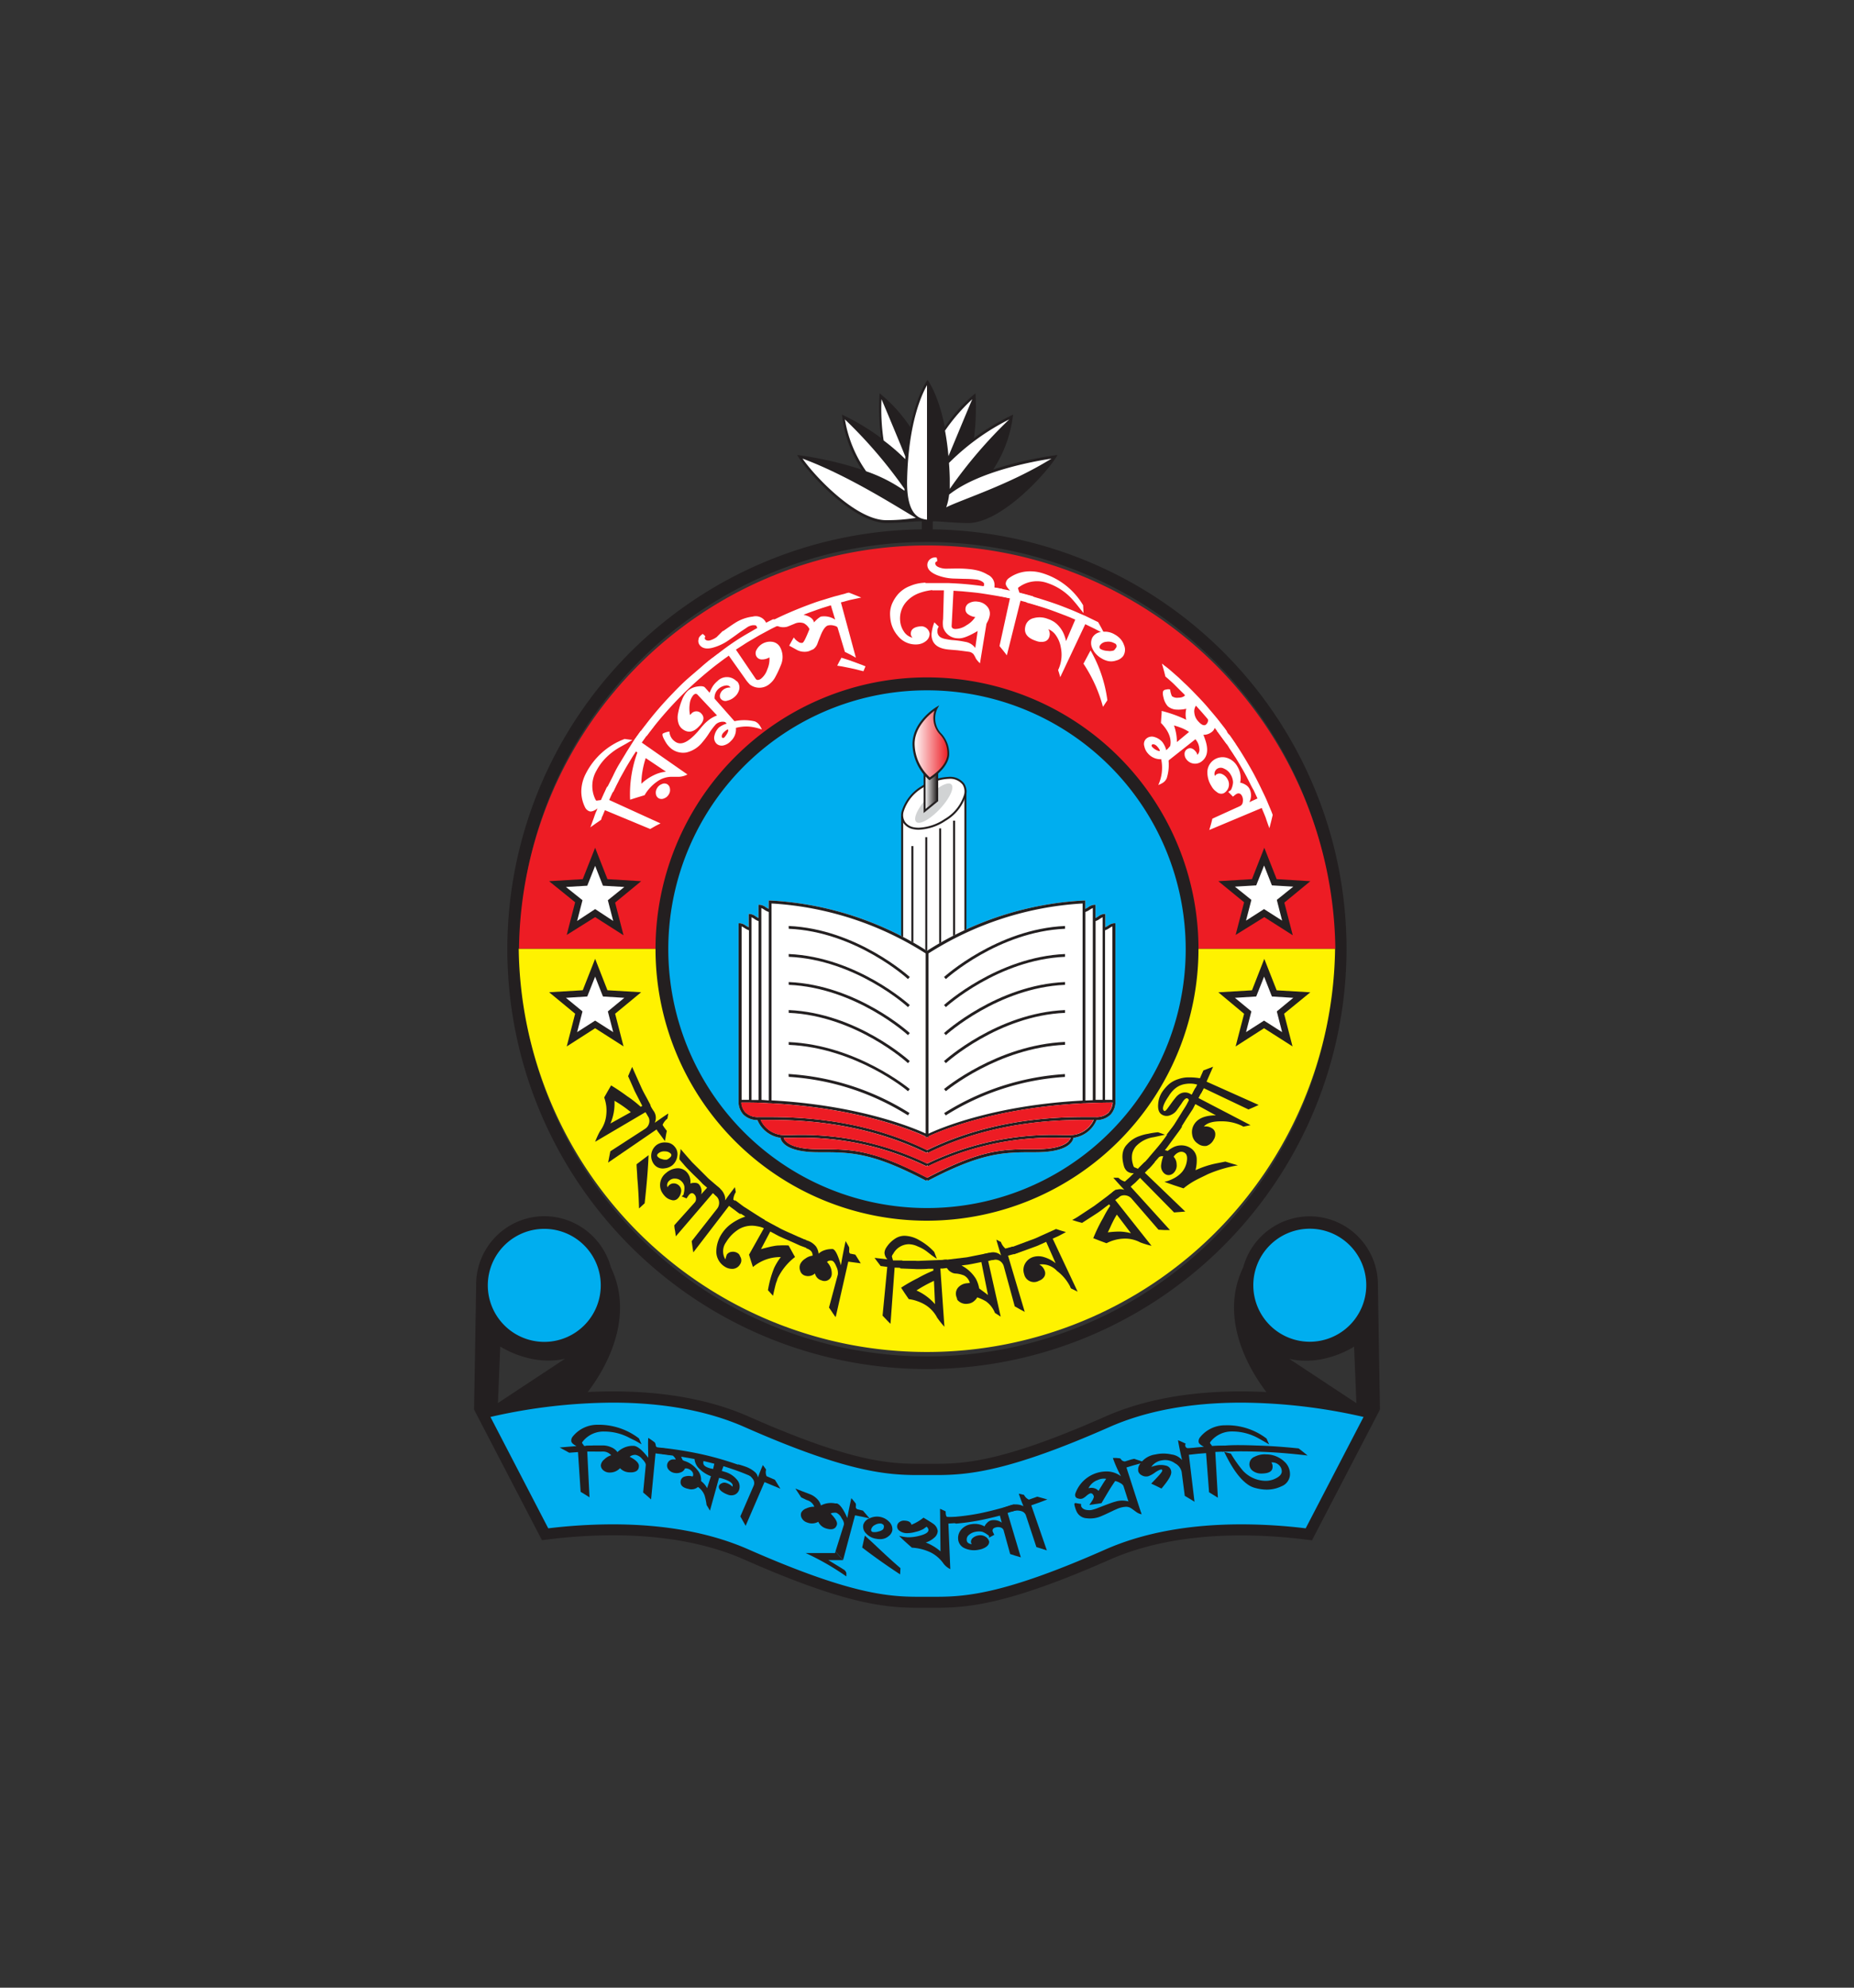 <svg id="Layer_1" data-name="Layer 1" xmlns="http://www.w3.org/2000/svg" xmlns:xlink="http://www.w3.org/1999/xlink" viewBox="0 0 280 300"><rect x="0" y="0" width="280" height="300" fill="#333333" stroke="none"/><defs><style>.cls-1{fill:#231f20;}.cls-2{fill:#fff200;}.cls-3{fill:#ed1c24;}.cls-4{fill:#00aeef;}.cls-5{fill:#fff;}.cls-6{fill:#d1d3d4;}.cls-7{fill:url(#linear-gradient);}.cls-8{fill:url(#linear-gradient-2);}</style><linearGradient id="linear-gradient" x1="139.63" y1="119.33" x2="141.55" y2="119.33" gradientUnits="userSpaceOnUse"><stop offset="0" stop-color="#fff"/><stop offset="1" stop-color="#231f20"/></linearGradient><linearGradient id="linear-gradient-2" x1="137.95" y1="112.22" x2="143.22" y2="112.22" gradientUnits="userSpaceOnUse"><stop offset="0" stop-color="#fff"/><stop offset="1" stop-color="#ed1c24"/></linearGradient></defs><title>Recruitment Training School Logo</title><path class="cls-1" d="M140,206.63a63.37,63.37,0,1,1,63.36-63.44A63.47,63.47,0,0,1,140,206.63ZM140,81.8a61.46,61.46,0,1,0,61.46,61.39A61.49,61.49,0,0,0,140,81.8Z"/><path class="cls-2" d="M180,143.19a40,40,0,1,1-80,0H78.34a61.65,61.65,0,0,0,123.29,0Z"/><path class="cls-3" d="M100,143.19a40,40,0,0,1,80.05,0h21.62a61.65,61.65,0,0,0-123.29,0Z"/><path class="cls-4" d="M180,143.19a40,40,0,1,1-40-39.95A40.08,40.08,0,0,1,180,143.19Z"/><path class="cls-1" d="M140,184.24a41,41,0,1,1,41-41.05A41.06,41.06,0,0,1,140,184.24Zm0-80.05a39.07,39.07,0,1,0,39.07,39A39.08,39.08,0,0,0,140,104.19Z"/><polygon class="cls-5" points="190.91 154.62 187.4 156.86 188.44 152.83 185.23 150.19 189.38 149.94 190.91 146.06 192.43 149.94 196.59 150.19 193.38 152.83 194.42 156.86 190.91 154.62"/><path class="cls-1" d="M186.61,157.94l1.28-4.93L184,149.77l5.08-.3,1.86-4.75,1.87,4.75,5.08.3L193.93,153l1.27,4.93-4.3-2.74Zm4.29-3.9,2.73,1.74-.8-3.13,2.49-2.05-3.23-.2-1.18-3-1.19,3-3.22.2,2.49,2.05-.81,3.13Z"/><polygon class="cls-5" points="190.91 137.79 187.4 140.03 188.44 136 185.23 133.36 189.38 133.11 190.91 129.23 192.43 133.11 196.59 133.36 193.38 136 194.42 140.03 190.91 137.79"/><path class="cls-1" d="M186.61,141.11l1.28-4.93L184,133l5.08-.31,1.86-4.74,1.87,4.74,5.08.31-3.92,3.23,1.27,4.93-4.3-2.74Zm4.29-3.9,2.73,1.74-.8-3.13,2.49-2-3.23-.19-1.18-3-1.19,3-3.22.19,2.49,2-.81,3.13Z"/><polygon class="cls-5" points="89.88 154.62 86.37 156.86 87.41 152.83 84.2 150.19 88.35 149.94 89.88 146.06 91.4 149.94 95.56 150.19 92.35 152.83 93.39 156.86 89.88 154.62"/><path class="cls-1" d="M85.59,157.94,86.86,153l-3.93-3.24,5.08-.3,1.87-4.75,1.86,4.75,5.09.3L92.9,153l1.27,4.93-4.29-2.74Zm4.29-3.9,2.73,1.74-.81-3.13,2.49-2.05-3.23-.2-1.18-3-1.19,3-3.22.2,2.5,2.05-.81,3.13Z"/><polygon class="cls-5" points="89.88 137.79 86.37 140.03 87.41 136 84.2 133.36 88.35 133.11 89.88 129.23 91.4 133.11 95.56 133.36 92.35 136 93.39 140.03 89.88 137.79"/><path class="cls-1" d="M85.59,141.11l1.27-4.93L82.93,133l5.08-.31,1.87-4.74,1.86,4.74,5.09.31-3.93,3.23,1.27,4.93-4.29-2.74Zm4.29-3.9L92.61,139l-.81-3.13,2.49-2-3.23-.19-1.18-3-1.19,3-3.22.19,2.5,2L87.16,139Z"/><path class="cls-1" d="M150,70.86a19,19,0,0,0,3-8.28,34.74,34.74,0,0,0-5.9,3.53,36.61,36.61,0,0,0,.22-6.75,22.68,22.68,0,0,0-4.63,5.1c-1-5.06-2.61-7.12-2.61-7.12s-1.59,2.06-2.61,7.12a22.68,22.68,0,0,0-4.63-5.1,36.61,36.61,0,0,0,.22,6.75,34.74,34.74,0,0,0-5.9-3.53,18.39,18.39,0,0,0,3,8.31,53.4,53.4,0,0,0-9.76-2.22c1.09,2.12,8.28,10.27,13.47,10.27,2.16,0,5-.34,5.35-.24v1.39h1.65V78.7c.34-.1,3.2.24,5.36.24,5.19,0,12.38-8.15,13.47-10.27A54.36,54.36,0,0,0,150,70.86Z"/><path class="cls-5" d="M136.72,69.3l0-.41c-.8-2-2.89-7-3.59-8.64a31.67,31.67,0,0,0,.32,6.23A31.53,31.53,0,0,1,136.72,69.3Z"/><path class="cls-5" d="M133.82,78.51a27,27,0,0,0,4.5-.35c-2.11-1.18-10-6.33-17.12-8.94C123.13,72,129.34,78.51,133.82,78.51Z"/><path class="cls-5" d="M136.6,74.07c0-.09,0-.19,0-.28a70.15,70.15,0,0,0-9-10.49,19,19,0,0,0,3.21,7.83A23,23,0,0,1,136.6,74.07Z"/><path class="cls-5" d="M152.42,63.3a35.1,35.1,0,0,0-9.1,6.57c.06.76.1,1.55.12,2.38,0,.53,0,1,0,1.54A69.54,69.54,0,0,1,152.42,63.3Z"/><path class="cls-5" d="M146.84,60.25A28,28,0,0,0,142.72,65c.21,1.14.4,2.42.52,3.85C144.05,66.94,146.14,61.86,146.84,60.25Z"/><path class="cls-5" d="M143.34,74.65a8.2,8.2,0,0,1-.44,1.92c2.45-1.22,9.59-3.43,15.9-7.35C156.07,69.63,147.8,71.13,143.34,74.65Z"/><path class="cls-5" d="M139.29,78.29a3.33,3.33,0,0,0,.71.14V58.14c-.81,1.42-2.79,5.71-3,14.12C136.9,75.78,137.67,77.81,139.29,78.29Z"/><path class="cls-5" d="M95.51,111.69l-1.17-.16a10.79,10.79,0,0,0-5.88,5.26,6,6,0,0,0-.67,2.62,5.42,5.42,0,0,0,.6,2.5,1.15,1.15,0,0,0,.61.53c.26.1.68,0,1.24-.43l-.18.44c-.12.25-.25.61-.38,1l-.52,1.42.81-.58.81-.56.08-.23c0-.14.13-.31.2-.5l.3-.72,6.83,2.84.78-.44c.39-.21.79-.4.79-.4L92,120.74s.33-.74.68-1.47l.73-1.44-.86.47-.88.48s-.07.12-.15.3-.19.43-.31.67c-.22.49-.45,1-.45,1l-.68.09c-.06,0-.16-.17-.27-.43a4.6,4.6,0,0,1,.25-4.06,8.31,8.31,0,0,1,1.39-1.92,9.82,9.82,0,0,1,2-1.56l.33-.19.72-.4Z"/><path class="cls-5" d="M98.69,109.7l-1,.31c-.48.15-.95.33-.95.33l-1.07,1.5-1,1.58c-.35.59-.74,1.22-1.12,1.85s-.72,1.29-1,1.9l-.86,1.69-.78,1.67.86-.52.86-.51.48-1c.15-.29.33-.62.51-1l.62-1.11c.41-.76.88-1.49,1.21-2.05.17-.28.32-.5.43-.66l.16-.25.22.14a18.3,18.3,0,0,0-1.1,7.13l.34-.11.76-.24,1.09-.33a6,6,0,0,1,.81-1.11,6.14,6.14,0,0,1,1-.89,3.81,3.81,0,0,1,2.21-.78c.41,0,.82,0,1.22,0a3,3,0,0,0,1.23-.35l-6.9-4.81.88-1.23c.22-.31.46-.6.63-.83Zm2.48,9.29a.86.86,0,0,0-.42-.64.88.88,0,0,0-.81,0,1.38,1.38,0,0,0-.72.63,1.26,1.26,0,0,0-.16.88.86.86,0,0,0,.43.63.93.93,0,0,0,.83,0,1.32,1.32,0,0,0,.7-.62A1.19,1.19,0,0,0,101.17,119Zm-.59-2.52a5.25,5.25,0,0,0-1.86.54,7.38,7.38,0,0,0-1.86,1.28,11.41,11.41,0,0,1,.19-2,12.79,12.79,0,0,1,.47-1.87Z"/><path class="cls-5" d="M110.33,98.75l-1,0c-.49,0-1,0-1,0l-.62.47c-.4.29-1,.74-1.61,1.28s-1.4,1.2-2.2,1.9-1.6,1.51-2.39,2.34a52.29,52.29,0,0,0-4.07,4.73c-.53.66-.93,1.25-1.23,1.65s-.45.64-.45.64l1-.36.93-.34.12-.16.34-.45c.3-.38.71-.93,1.24-1.57a57.45,57.45,0,0,1,4.12-4.48,58.49,58.49,0,0,1,4.6-4c.66-.49,1.21-.92,1.61-1.19Zm-6.16,7.47a2.36,2.36,0,0,1,.56-1.32c.24-.23.46-.24.66,0l2.9,3.08a5.12,5.12,0,0,0-1,.51,6.52,6.52,0,0,0-.91.77c-.12.13-.31.33-.54.61s-.41.5-.53.63c-1.43,1.58-2.52,2.09-3.42,1.38a1.92,1.92,0,0,1-.79-1.47,3.07,3.07,0,0,0-1,.31c-.13.16,0,.55.35,1.14a3.71,3.71,0,0,0,.86,1.08,2.9,2.9,0,0,0,2.36.63A4.37,4.37,0,0,0,106.1,112a11.91,11.91,0,0,0,1-1.35,10.14,10.14,0,0,1,1-1.32,1.55,1.55,0,0,1,1.94-.11l.6,0,.61,0-3.33-3.77a1.78,1.78,0,0,1,.65-1.53,2,2,0,0,1,1-.45.72.72,0,0,1,.72.23l0,.07a1.56,1.56,0,0,0-1.11.37,1.29,1.29,0,0,0-.43.68.72.72,0,0,0,.12.67.89.89,0,0,0,1,.25,2.32,2.32,0,0,0,1-.5,2.14,2.14,0,0,0,.76-1.14,1.37,1.37,0,0,0-.23-1.17l-.11-.12-.06,0a2,2,0,0,0-2.89,0,3.52,3.52,0,0,0-.68.75,5.57,5.57,0,0,0-.49,1l-.7-.79q-.26-.3-1.17-.15a2.84,2.84,0,0,0-1.44.65,3.82,3.82,0,0,0-.85,1.34,10.77,10.77,0,0,0-.64,2.25,2.86,2.86,0,0,0,.06,1.16,1.75,1.75,0,0,0,.51.91c.88.76,1.77.65,2.66-.33.73-.75.83-1.38.31-1.91a1,1,0,0,0-1.54.07l-.16.15A4.87,4.87,0,0,1,104.17,106.22Z"/><path class="cls-5" d="M108.6,109.78a2.46,2.46,0,0,0-.7,1.25,1.24,1.24,0,0,0,.33,1.23,1.16,1.16,0,0,0,1.13.22,2.11,2.11,0,0,0,1-.62,2.39,2.39,0,0,0,.78-2,6.19,6.19,0,0,1,1.92-.2,7.67,7.67,0,0,1,2,.44,3.4,3.4,0,0,0-.33-.61,1.57,1.57,0,0,0-.73-.61,7,7,0,0,0-3.21,0,4.22,4.22,0,0,1-.3-.3,1.53,1.53,0,0,0-1.61-.4l.28.5a3.86,3.86,0,0,1,.5.43l.09.1A3.77,3.77,0,0,0,108.6,109.78Zm1.34.33q.12.14-.09.54a3.47,3.47,0,0,1-.4.59c-.15.16-.28.19-.38.09s-.12-.44.2-.76S109.88,110.05,109.94,110.11Z"/><path class="cls-5" d="M108.23,96.16a3.39,3.39,0,0,1-1,.49c-.34.09-.59,0-.72-.14s-.06-.24,0-.47a1.35,1.35,0,0,0-.39-.36c-.41.29-.61.55-.61.77a1,1,0,0,0,.16.91c.41.52,1.09.64,2,.39a7.64,7.64,0,0,0,2.36-1.11c.32-.22.79-.54,1.41-1s1.12-.75,1.46-1a2.11,2.11,0,0,1,.82-.28c.28,0,.46,0,.53.15l.12.27-.34.19-.89.52c-.75.42-1.7,1-2.66,1.66S108.63,98.5,108,99c-.34.26-.63.47-.82.63l-.31.24s.44,0,.87,0l.88,0,.68-.52c.34-.26.69-.5.69-.5l2.51,3.54a5.54,5.54,0,0,0,.77.94,2.37,2.37,0,0,0,2.83,0,3.44,3.44,0,0,0,.91-1,15.69,15.69,0,0,0,.92-1.94,3.09,3.09,0,0,0-.11-2.7,1.6,1.6,0,0,0-1.07-.8,2.32,2.32,0,0,0-2.5,1.2,1,1,0,0,0,0,1,.94.94,0,0,0,.84.44,2.17,2.17,0,0,0,1.11-.31l0,0a3.73,3.73,0,0,1-.31,1.79,3,3,0,0,1-1,1.46q-.51.31-.75,0l-3-4.42,1.14-.73c.34-.23.75-.48,1.19-.73s.9-.54,1.38-.8l1.41-.76c.45-.24.89-.44,1.25-.62.73-.37,1.23-.58,1.23-.58l-.3-.07-.68-.13-1-.17-.53.26-.53.27a1.73,1.73,0,0,0-2-.93,6.37,6.37,0,0,0-2.75,1c-.49.31-1,.68-1.61,1.1l-.12.08-.06,0-.06.05Z"/><path class="cls-5" d="M130.07,90.19l-.91-.37-.93-.37s-.21,0-.58.14l-1.51.4c-.63.17-1.34.41-2.12.64s-1.58.54-2.39.84c-1.61.62-3.19,1.3-4.35,1.87l-1.41.69-.52.28a20.17,20.17,0,0,0,2.11.19,2.17,2.17,0,0,0,1.23.13c.17,0,.59-.2,1.27-.47a1.84,1.84,0,0,1,1.44-.09,2,2,0,0,1,.85.88c-.26.65-.47,1.13-.64,1.48s-.31.55-.41.59a.76.76,0,0,1-.64-.16,2.09,2.09,0,0,1-.67-.65s-.19.3-.36.62l-.34.62,1.09.6a2.33,2.33,0,0,0,1.26.32,1.84,1.84,0,0,0,.92-.22l.39-.17a1.91,1.91,0,0,0,.63-.9s.14-.41.39-1c.37-1,.77-1.54,1.14-1.67a1.78,1.78,0,0,1,.88,0c.37.08.57.19.61.33l1.1,3.65.84.42.82.46L127,90.92l.48-.12c.28-.08.66-.19,1-.27Zm-8.72,2.6.64-.25c.38-.15.9-.32,1.41-.51l.76-.26.67-.21.65-.2.65,2.16a3,3,0,0,0-2.19-.45,4.15,4.15,0,0,0-1,.87C122.81,93.37,122.29,93,121.35,92.79Z"/><path class="cls-5" d="M130.71,100.57l-.55-.22-1.23-.46c-.46-.18-.91-.32-1.26-.43l-.59-.19s-.17.29-.33.59l-.31.61.63.1,1.37.27c.5.1,1,.22,1.35.32l.61.15Z"/><path class="cls-5" d="M136.5,95.3a3.28,3.28,0,0,1-.55-1.55,3.79,3.79,0,0,1,1-3,4.84,4.84,0,0,1,1.76-1.19,8.08,8.08,0,0,1,2.33-.52l-.65-.55-.67-.54a6.11,6.11,0,0,0-2.22.47,4.68,4.68,0,0,0-1.88,1.27,5.69,5.69,0,0,0-.9,1.44,4,4,0,0,0-.3,1.44,6.78,6.78,0,0,0,.05.84A4.71,4.71,0,0,0,135.62,96a3.41,3.41,0,0,0,2.89,1.26,2.32,2.32,0,0,0,1.34-.51,1.42,1.42,0,0,0,.55-1.12,1.31,1.31,0,0,0-1.22-1.11c-1.14.06-1.68.48-1.62,1.22a.76.76,0,0,0,.27.51A2.11,2.11,0,0,1,136.5,95.3Z"/><path class="cls-5" d="M142.88,85.83a3,3,0,0,1-1.13-.23c-.33-.14-.5-.33-.5-.56s.1-.22.3-.35a1.69,1.69,0,0,0-.09-.53,1.19,1.19,0,0,0-1,.25,1.1,1.1,0,0,0-.41.84c0,.66.49,1.14,1.4,1.53a7.64,7.64,0,0,0,2.54.54l1.72.05c.77,0,1.35.06,1.75.1a2,2,0,0,1,.82.28c.25.14.36.29.34.44s0,.14-.07.29c0,0-2.26-.34-4.54-.44L143.2,88l-.82,0-1.46,0-1.42,0,.68.55.66.55h.27l.59,0h.85l-.12,4.34a4.6,4.6,0,0,0,0,1.21,2.34,2.34,0,0,0,2.25,1.69c.75.08,1.8-.4,3.26-1.27a3.14,3.14,0,0,0,1.54-2.23,1.62,1.62,0,0,0-.37-1.28,2.15,2.15,0,0,0-1.44-.75,2,2,0,0,0-1.29.21,1,1,0,0,0-.57.85.9.9,0,0,0,.41.85,2.24,2.24,0,0,0,1.07.41h0a3.75,3.75,0,0,1-1.33,1.24,3,3,0,0,1-1.66.56c-.4,0-.59-.17-.58-.46l.28-5.31,1.36.09c.81.09,1.9.16,3,.33s2.15.34,2.95.49c.4.06.73.15,1,.2l.37.08-.66-.75-.47-.5-.22-.23-1.16-.21a1.73,1.73,0,0,0-1-1.92,5.67,5.67,0,0,0-1.24-.56,8.61,8.61,0,0,0-1.57-.29,16.65,16.65,0,0,0-1.95-.08h-.29Z"/><path class="cls-5" d="M148,100.11l1.25-7.62-.68.43-.66.45-.62,4.43v0a2.29,2.29,0,0,0-1.54-.93,13.65,13.65,0,0,0-1.88-.26,9,9,0,0,1-1-.15,2.51,2.51,0,0,1-.66-.19,1,1,0,0,1-.63-1,1,1,0,0,1,.2-.69l-.67-.65a6.2,6.2,0,0,0-.43,1.8c0,1.45.94,2.19,2.74,2.32l1.19.1.88.11.82.11a1.14,1.14,0,0,1,.72.38,4.3,4.3,0,0,1,.37.68A4.56,4.56,0,0,0,148,100.11Z"/><path class="cls-5" d="M163.64,92.54l-.06-1.19a10.82,10.82,0,0,0-6.22-4.86,6.13,6.13,0,0,0-2.7-.19,5.39,5.39,0,0,0-2.35,1,1.11,1.11,0,0,0-.41.7c-.06.28.17.65.64,1.14,0,0-.74-.17-1.48-.29l-1-.19-.47-.08.23.21.48.49.7.69.77.15.76.17-1.58,7.22.56.69c.28.35.55.71.55.71l2.06-8.25,1.57.41,1.55.47-.61-.78C156.3,90.4,156,90,156,90l-1-.28-.71-.19-.33-.08c-.11-.33-.19-.55-.21-.65s.14-.19.38-.35a4.61,4.61,0,0,1,4-.47,8.82,8.82,0,0,1,4,2.69s.39.44.76.92Z"/><path class="cls-5" d="M160.21,97.72a5.4,5.4,0,0,1-.29,3.15l-.12.26s.09.27.17.53.15.55.15.55l3.78-8,1.48.72,1.45.77s-.25-.45-.48-.9l-.5-.9L164,93l-1.88-.82c-.7-.28-1.44-.58-2.19-.86-1.51-.55-3-1-4.2-1.36l-1.41-.37-.53-.13.21.23.45.52.64.75.32.08.85.25c.69.21,1.62.49,2.53.82s1.81.68,2.49.94c.34.13.61.26.81.34l.3.13L161,96.76a5.93,5.93,0,0,0-.39-1.19,4.27,4.27,0,0,0-.59-.94,3.9,3.9,0,0,0-.78-.74,4.18,4.18,0,0,0-1-.48,3.34,3.34,0,0,0-2.15-.11,1.62,1.62,0,0,0-1.21,1.14c-.31,1.1.23,1.85,1.62,2.3a2.08,2.08,0,0,0,1.19.1,1,1,0,0,0,.75-.64,1.33,1.33,0,0,0-.12-1.24,2.55,2.55,0,0,1,1.19,1A4.34,4.34,0,0,1,160.21,97.72Z"/><path class="cls-5" d="M168.57,99.69a1.87,1.87,0,0,0,1.07-.69,1.77,1.77,0,0,0,.11-1.65,2.74,2.74,0,0,0-.51-.89,3.4,3.4,0,0,0-.87-.69,2.89,2.89,0,0,0-2-.39,1.73,1.73,0,0,0-1.39.84,1.84,1.84,0,0,0,0,1.66,2.73,2.73,0,0,0,.55.83,3.45,3.45,0,0,0,.83.66,3.05,3.05,0,0,0,.75.34A2.27,2.27,0,0,0,168.57,99.69Zm-2,7,.67-1a20.39,20.39,0,0,0-2.54-7.52l-1.07,2A22,22,0,0,1,166.58,106.7Zm1.95-8.9a1.23,1.23,0,0,1-.31.38,1.91,1.91,0,0,1-.92.07,2.38,2.38,0,0,1-1-.24.38.38,0,0,1-.16-.59,1.21,1.21,0,0,1,.93-.54,1.85,1.85,0,0,1,1.25.22A.44.44,0,0,1,168.53,97.8Z"/><path class="cls-5" d="M183.45,109.86c.25.33.6.76,1,1.33l.42.59c.11.15.21.3.3.41l.12.18v-.32c0-.18,0-.44,0-.69l0-1-.36-.5-1-1.27c-.41-.53-.92-1.11-1.46-1.75s-1.14-1.28-1.76-1.92-1.23-1.28-1.85-1.84l-.87-.83-.81-.71c-.5-.44-.92-.8-1.22-1l-.48-.39.28,1c.13.47.24.95.24.95l.48.41c.28.26.67.58,1,.93l1,1,.33.32.12.13s0,.07,0,.12a1.49,1.49,0,0,1-.94.29,1.3,1.3,0,0,1-1-.23,3.14,3.14,0,0,1-.27-1,.92.92,0,0,0-.56,0,.71.71,0,0,0-.42.15c-.18.2-.15.57,0,1.16a2.85,2.85,0,0,0,.63,1.22,2.14,2.14,0,0,0,1.33.5,5.19,5.19,0,0,0,1.46-.13,3.54,3.54,0,0,0,0,1.7A4,4,0,0,0,180,110a2.91,2.91,0,0,0,.75.64,1.92,1.92,0,0,0,.83.26,2,2,0,0,0,1.42-.42,1.23,1.23,0,0,0,.47-.68Zm-1.06-.86a.93.93,0,0,1-.26.36q-.45.36-1.26-.6a2.12,2.12,0,0,1-.49-1.16,1.48,1.48,0,0,1,.24-1.09l.9,1,.86,1C182.47,108.64,182.47,108.79,182.39,109Z"/><path class="cls-5" d="M180.66,113.53c-.47-.65-1-.77-1.47-.39a.82.82,0,0,0-.29.65,1.27,1.27,0,0,0,.25.78,1.63,1.63,0,0,0,2.22.43c1-.67,1.21-1.84.59-3.51a4.25,4.25,0,0,0-.46-1s-.22-.27-.61-.66-.59-.6-.61-.61a19.58,19.58,0,0,0-4.84-1.92s0,.45-.05.91l-.06.9c1.38,1.4,1.76,2.8,1.23,4l-.36.81s0,.25,0,.51V115l4.34-3.43.09.12a2.31,2.31,0,0,1,.49,1.24,1.12,1.12,0,0,1-.28,1A1.4,1.4,0,0,0,180.66,113.53ZM177.74,112a7.28,7.28,0,0,0-.1-1.2,7.93,7.93,0,0,0-.34-1.31,11.23,11.23,0,0,1,1.28.44,6.56,6.56,0,0,1,1,.54Zm8.82,2.31s0-.5.05-1l0-1-.43-.63c-.26-.38-.62-.88-1-1.37s-.74-1-1-1.35l-.47-.6s0,.5.05,1,.05,1,.05,1,.19.23.45.6l1,1.34.92,1.37.29.46Z"/><path class="cls-5" d="M175.55,112a2.51,2.51,0,0,0-1.22-.77,1.27,1.27,0,0,0-1.25.29,1.08,1.08,0,0,0-.26,1.1,2.25,2.25,0,0,0,.55,1.1,2.5,2.5,0,0,0,2,.87,6.26,6.26,0,0,1-.44,3.89,3.77,3.77,0,0,0,.63-.3,1.55,1.55,0,0,0,.64-.71,6.72,6.72,0,0,0,.21-3.2c.12-.12.23-.21.32-.29a1.51,1.51,0,0,0,.47-1.58c-.27.14-.44.22-.52.25a5.1,5.1,0,0,1-.45.49l-.1.08A3.52,3.52,0,0,0,175.55,112Zm-.39,1.32c-.1.08-.27,0-.53-.12a2.17,2.17,0,0,1-.58-.42c-.15-.16-.17-.29-.07-.39s.44-.09.75.24S175.22,113.28,175.16,113.34Z"/><path class="cls-5" d="M191.71,125l.26-1,.24-1s-.07-.21-.21-.56l-.61-1.45c-.25-.61-.59-1.29-.93-2s-.75-1.51-1.16-2.28c-.84-1.52-1.73-3-2.46-4.1s-1.23-1.79-1.23-1.79,0,.51,0,1l0,1,.77,1.15c.42.71,1,1.64,1.54,2.61s1,2,1.41,2.68l.58,1.25-1.23.56a2.21,2.21,0,0,0,0-2.06,1.58,1.58,0,0,0-.58-.57,2.23,2.23,0,0,0-.8-.31,3.41,3.41,0,0,0-.42-2.44,2.73,2.73,0,0,0-1.78-1.36,2.3,2.3,0,0,0-2.75,2,3.85,3.85,0,0,0,.61,2.32,2.48,2.48,0,0,0,.81.89,1,1,0,0,0,1.05.18,1.57,1.57,0,0,0,.69-.8,1.51,1.51,0,0,0-.12-1.31,1.69,1.69,0,0,0-.77-.75.89.89,0,0,0-.87,0,.75.75,0,0,0-.27.26.91.91,0,0,1,.38-1.11,1,1,0,0,1,1,0,2.05,2.05,0,0,1,1,.9,2.41,2.41,0,0,1,.36,1.15,2.88,2.88,0,0,1-.27,1.07c-.07.18-.46.38-.46.38l.72.73a5.1,5.1,0,0,1,.53-.41c.36-.18.65-.07.85.34a1.46,1.46,0,0,1,.1.88.76.76,0,0,1-.39.6l-4.2,1.91s-.1.43-.22.86-.25.85-.25.85l7.92-3.32s.07.18.19.46.27.64.41,1C191.43,124.28,191.71,125,191.71,125Z"/><path class="cls-1" d="M98.63,169.66s-.11-.71-.23-1.41c-.06-.36-.12-.7-.15-1s0-.45,0-.45l-.47-.89c-.28-.53-.69-1.22-1-1.95-.66-1.46-1.31-2.93-1.31-2.93s-.15.35-.31.69l-.3.71s.51,1.13,1,2.26L97,166.91l-.24.14a16.7,16.7,0,0,0-2.07-1.62c-.73-.54-1.52-1.08-2.4-1.61l-.52.9-.52.92a6.14,6.14,0,0,1,.31,1.3,5.88,5.88,0,0,1,0,1.33,4.86,4.86,0,0,1-.94,2.45,12.22,12.22,0,0,0-.74,1.61l7.6-4.47Zm-6.44-.09a7.65,7.65,0,0,0,.61-3.43,17.25,17.25,0,0,1,2.47,1.72Z"/><path class="cls-1" d="M98.67,167.62a7.69,7.69,0,0,1-.46-.78l-.25.73-.2.72a1.42,1.42,0,0,1-.38,2.11l-5.2,3.36s-.09.43-.17.85-.17.86-.17.86l7.31-5,.18.28.45.6.64.87s.08-.39.14-.77.15-.76.15-.76l-.33-.44a3.74,3.74,0,0,1-.22-.32l-.09-.15a2.3,2.3,0,0,1,.73-.95l.13-.77c-.78.5-1.46,1-2.05,1.4A1.77,1.77,0,0,0,98.67,167.62Z"/><path class="cls-1" d="M100.42,176.33a2.21,2.21,0,0,0,1.13-.46,2.24,2.24,0,0,0,.74-1.37,1.68,1.68,0,0,0-.38-1.41,1.7,1.7,0,0,0-1.27-.65,2.1,2.1,0,0,0-1.46.36,2.08,2.08,0,0,0-.42,2.91,1.76,1.76,0,0,0,.48.43A1.72,1.72,0,0,0,100.42,176.33Zm-3.91,6.06.85-.78c.34-3.08.52-5.39.59-7.26l-1.81,1.37c0,.55.07,1.12.09,1.68s.09,1.09.12,1.65C96.43,180.15,96.48,181.26,96.51,182.39Zm4.63-7.65a1.6,1.6,0,0,1-.41.28,1.47,1.47,0,0,1-.76-.08,1.24,1.24,0,0,1-.66-.38c-.13-.17-.07-.34.16-.52a1.4,1.4,0,0,1,1-.26,1.17,1.17,0,0,1,.86.37C101.45,174.33,101.4,174.53,101.14,174.74Z"/><path class="cls-1" d="M109.28,181.34l-.1-.3c-.06-.18-.14-.42-.2-.67l-.26-1-1-.87-.48-.41a5.94,5.94,0,0,1-.52-.49l-1.1-1.1-1.1-1.09-.88-1-.86-1s0,.4-.09.79-.07.8-.07.8.24.29.61.71a9.52,9.52,0,0,0,.64.71l.77.78c.53.52,1.06,1,1.45,1.45.2.19.39.34.51.44l.19.17-.9,1a1.62,1.62,0,0,0-.36-1.54.85.85,0,0,0-.55-.19,2.06,2.06,0,0,0-.72.09,2.12,2.12,0,0,0-.57-1.74,1.83,1.83,0,0,0-1.57-.54,2.82,2.82,0,0,0-1.53.7,2.29,2.29,0,0,0-.73,2.69,2.94,2.94,0,0,0,.63.88,1.88,1.88,0,0,0,.88.49.92.92,0,0,0,1-.22,1.79,1.79,0,0,0,.48-.91,1.06,1.06,0,0,0-.27-1,1.14,1.14,0,0,0-.76-.36,1,1,0,0,0-.78.29,1,1,0,0,0-.23.3.88.88,0,0,1,.27-1,1.16,1.16,0,0,1,.92-.31,1.35,1.35,0,0,1,.93.41,1.4,1.4,0,0,1,.43.78,3,3,0,0,1-.09,1,.74.74,0,0,1-.09.3l-.24.18.74.32c.23-.34.36-.52.39-.55.27-.3.53-.32.76-.09a.86.86,0,0,1,.28.62.82.82,0,0,1-.19.63l-3.08,3.43s0,.42.11.83l.12.85,5.59-6.52.82.7a6.94,6.94,0,0,0,.57.48Z"/><path class="cls-1" d="M108.72,179.38a8.93,8.93,0,0,0-.77-.61s0,.39,0,.78,0,.78,0,.78l.16.13a1.44,1.44,0,0,1,.17,2l-3.82,4.87.12.84c.06.43.13.85.13.85L110.1,182l.88.65.59.45.29.18s-.08-.37-.12-.77l-.1-.79-.89-.66a2.42,2.42,0,0,1,.37-1.13l-.13-.75c-.57.73-1.07,1.39-1.48,2a1.64,1.64,0,0,0-.14-.91A2.36,2.36,0,0,0,108.72,179.38Z"/><path class="cls-1" d="M109.66,187.48a5.84,5.84,0,0,1,2-2,3.89,3.89,0,0,1,2.64-.41,5.09,5.09,0,0,1,1.54.49s-.09-.37-.19-.74-.19-.73-.19-.73-.29-.15-.71-.42l-1.56-1-.83-.53c-.26-.18-.49-.36-.69-.51l-.67-.5.1.78.1.79.2.15a5.33,5.33,0,0,0,.47.33c.35.21.69.44.69.44a8,8,0,0,0-2,1,5.56,5.56,0,0,0-1.44,1.42,5,5,0,0,0-.93,2.6,2.69,2.69,0,0,0,1.29,2.55,2,2,0,0,0,1.29.31,1.37,1.37,0,0,0,1-.68,1.05,1.05,0,0,0,0-1.2.82.82,0,0,0-.39-.5,1.3,1.3,0,0,0-.88-.18,1,1,0,0,0-.74.43,6.2,6.2,0,0,0-.21.71A2.33,2.33,0,0,1,109.66,187.48Z"/><path class="cls-1" d="M122.37,188.57l-.32-.71-.31-.71-.34-.12-.85-.37c-.7-.33-1.65-.72-2.57-1.17l-2.49-1.34a8.6,8.6,0,0,1-.8-.47l-.3-.19s.09.39.17.77c0,.2.09.39.12.54l.07.24.62.33-2.25,4s.15.47.29.93l.3.93a6.64,6.64,0,0,1,2-1.14,6.49,6.49,0,0,1,2.21-.36,9.39,9.39,0,0,0-1,1.63,15.55,15.55,0,0,0-.94,3.37l.76.84c.26-1.18.43-1.84.49-2a2.69,2.69,0,0,0,.13-.36,2.24,2.24,0,0,1,.13-.36,8.9,8.9,0,0,1,2.58-3.13s-.25-.43-.49-.87l-.48-.87a11.21,11.21,0,0,0-1.44,0c-.45,0-.85.1-1.2.16q-1,.24-1.53.39l1.4-2.66.91.49.44.23.5.23,1.1.48,1.1.49.51.23.47.17Z"/><path class="cls-1" d="M130,190.67l-.42-.66c-.2-.33-.41-.65-.41-.65l-.7-.14c-.15,0-.23-.17-.23-.41a2.23,2.23,0,0,0,0-.56c-.08-.15-.26-.47-.53-.93-.25,1.13-.49,2.35-.71,3.65-.45-1.53-.83-2.34-1.23-2.45a.66.66,0,0,0-.21,0,3.35,3.35,0,0,0-1.08.19,2.25,2.25,0,0,0-.85.51,2.32,2.32,0,0,0-.41-1.11,2.81,2.81,0,0,0-1.5-.93l-.19-.06a3.6,3.6,0,0,1-.39-.16l-.57-.24.43.53.3.35.15.15c.53.19.34.65.27.63.79.28,1,.62,1,1.14a2.21,2.21,0,0,0-1.09.44,2,2,0,0,0-.78.84,1.39,1.39,0,0,0,0,1,1.08,1.08,0,0,0,.69.72,1.55,1.55,0,0,0,1.54-.32,1.37,1.37,0,0,0,1,1.05,1.09,1.09,0,0,0,1.53-.87,2.41,2.41,0,0,0-.71-1.9.58.58,0,0,1,.33-.2.92.92,0,0,1,.43,0c.23.07.44.36.65.89a2.11,2.11,0,0,1,.23,1.18l-1.34,5,.5.73c.12.19.25.37.34.5l.17.21,1.9-8.37Z"/><path class="cls-1" d="M141.49,190l-.4-1.05a9,9,0,0,0-2.22-1.75,4.66,4.66,0,0,0-2.17-.68,2.57,2.57,0,0,0-1.53.44,4.39,4.39,0,0,0-1.34,1.37,1.58,1.58,0,0,0-.25.74,1.52,1.52,0,0,0,.44,1l-1.94-.22s.22.31.45.61l.47.62,1,.13-.71,7.36.59.62c.15.16.3.32.42.43l.19.18.62-8.48,2.18.08-.52-.58-.51-.58-.7,0-.47,0h-.22c-.1-.32-.15-.53-.18-.62a1.16,1.16,0,0,1,.22-.4,2.71,2.71,0,0,1,2.36-1.43,3.35,3.35,0,0,1,1.37.35,5.55,5.55,0,0,1,1.43.82l.68.53Z"/><path class="cls-1" d="M144.16,191.12l-.59-.5-.58-.5-.34,0a6.7,6.7,0,0,1-.9.06l-2.74.11a4.68,4.68,0,0,1-.75,0l-.72,0-1.28,0-1.24,0,.49.58.5.58,2.47.1c.62,0,1.24,0,1.7-.05l.78,0v.27a20.5,20.5,0,0,0-2.37,1.15,24.24,24.24,0,0,0-2.5,1.43l.57.87.59.86a5.61,5.61,0,0,1,1.3.31,6,6,0,0,1,1.2.56,4.91,4.91,0,0,1,1.78,1.92,14.22,14.22,0,0,0,1.1,1.38l-.61-8.79h.34l.73-.09Zm-2.95,5.72a8,8,0,0,0-2.8-2.07,20.53,20.53,0,0,1,2.64-1.45Z"/><path class="cls-1" d="M148.9,196.41a3.93,3.93,0,0,1,1.36,1.75l.87.56-1.89-8.39s2.21-.57,2.21-.57l-1-.33-1-.34-1.19.23-1.22.24-.69.14a5.68,5.68,0,0,1-.72.11l-2.65.32c-.36,0-.67.08-.88.08h-.34l.64.6.46.39s.14.18.29.38a1.24,1.24,0,0,0,.41.37,1.49,1.49,0,0,0,.86.27,4.09,4.09,0,0,1,1.18.29,1.82,1.82,0,0,1,.87,1.12l-.43.05a2,2,0,0,0-1.21.52,1.4,1.4,0,0,0-.45,1.27,1.27,1.27,0,0,0,.1.35,2,2,0,0,1,.09.35,1.71,1.71,0,0,0,1.61.6,1.64,1.64,0,0,0,1-.46,1.91,1.91,0,0,0,.41-.5A7,7,0,0,1,148.9,196.41Zm.31-.95c-.53-.42-1-.74-1.33-1a5,5,0,0,0-.5-1.46,5.59,5.59,0,0,0-2.17-2l.47-.06.49-.06.55-.1,1.49-.3Z"/><path class="cls-1" d="M149.46,189.09a6.72,6.72,0,0,0-1,.22l.65.44.45.3.21.13c.07,0,.14,0,.2,0a1.27,1.27,0,0,1,1,.11,1.42,1.42,0,0,1,.64.88l1.64,6,.75.42.76.41-2.52-8.48.32-.09c.2-.06.47-.11.72-.21l1-.37-.69-.35-.67-.36-.16.06-.37.1-.54.15a2.33,2.33,0,0,1-.69-1l-.69-.35c.25.89.49,1.69.72,2.38A1.75,1.75,0,0,0,149.46,189.09Z"/><path class="cls-1" d="M159.63,191.82a6.83,6.83,0,0,1,2,2.39c0,.07.07.16.12.25l1,.49-3.77-8,.31-.14c.19-.09.45-.19.69-.32l1-.53-.76-.23-.74-.24a3.3,3.3,0,0,1-.33.16l-.85.38-1.22.55a11.08,11.08,0,0,1-1.4.58l-2.68,1c-.37.12-.68.2-.9.26l-.34.1.67.39.7.4.21-.07.56-.2,1.69-.61.9-.33c.29-.1.54-.24.77-.33l.74-.34,1.43,3.23a5.25,5.25,0,0,0-1.81-.94,2.76,2.76,0,0,0-1.59,0,2.13,2.13,0,0,0-1.22,1,1.94,1.94,0,0,0-.14,1.58,1.52,1.52,0,0,0,2.25,1,1.5,1.5,0,0,0,.79-.61,1,1,0,0,0,.05-.93,1.68,1.68,0,0,0-.8-.91A3.09,3.09,0,0,1,159.63,191.82Z"/><path class="cls-1" d="M170,179.74l-.77-.07-.77-.09a9.93,9.93,0,0,1-1,.79l-2.2,1.64L163,183.5a8.5,8.5,0,0,1-.77.47l-.3.16.75.24.74.2,2.08-1.34a15.68,15.68,0,0,0,1.38-1l.62-.46.17.22c-.24.35-.46.71-.68,1.1s-.41.79-.64,1.17a25.61,25.61,0,0,0-1.24,2.62l1,.39,1,.37a6.12,6.12,0,0,1,2.57-.69,4.86,4.86,0,0,1,2.54.57,13.67,13.67,0,0,0,1.69.51l-5.48-6.91a9.3,9.3,0,0,0,.83-.67Zm.8,6.39a7.34,7.34,0,0,0-1.69-.25,14.31,14.31,0,0,0-1.8.12l.35-.73c.11-.25.22-.49.33-.71a12.8,12.8,0,0,1,.68-1.24Z"/><path class="cls-1" d="M167.93,180a8.9,8.9,0,0,0-.73.65l.77.12.79.1.15-.13a1.28,1.28,0,0,1,1-.33,1.45,1.45,0,0,1,1,.51l4.05,4.68.86.05.87,0-5.93-6.54.25-.23c.15-.14.37-.3.56-.5l.76-.77-.78,0-.76,0-.13.12-.28.25-.42.37a2.27,2.27,0,0,1-1.05-.59h-.77c.61.69,1.16,1.31,1.67,1.83A1.79,1.79,0,0,0,167.93,180Z"/><path class="cls-1" d="M175.94,171.26l-1.05-.37a11.82,11.82,0,0,0-1.48.23,6.66,6.66,0,0,0-1.3.34,4.35,4.35,0,0,0-1.88,1.25c-.77.78-.9,1.88-.47,3.36a1.7,1.7,0,0,0,.42.67,1.4,1.4,0,0,0,1.06.32l-.21.22c-.14.12-.3.31-.48.47l-.74.64.78.07.79,0,.12-.11.25-.26.37-.37,5.19,5.27.84-.06.85-.07L172.9,177l.77-.78a6,6,0,0,0,.51-.56l.22-.26-.77,0h-.78l-1,1-.58-.25a1.26,1.26,0,0,1-.17-.43,3.41,3.41,0,0,1-.12-1.52,2.16,2.16,0,0,1,.21-.62,2.8,2.8,0,0,1,.36-.56,4.59,4.59,0,0,1,2.71-1.39l.82-.18Z"/><path class="cls-1" d="M175.93,173.59a1.54,1.54,0,0,1,.12-.15,4.83,4.83,0,0,0,.31-.4l.9-1.23.9-1.23a5,5,0,0,0,.28-.42l.1-.16-.75.14-.78.11-.74,1a25.69,25.69,0,0,1-1.67,2.16l-.95,1.11a12.22,12.22,0,0,1-.84.95l-.88.88h.8l.81,0s1.52-1.73,1.52-1.73.15-.08.34-.12l.28,0a6.11,6.11,0,0,0-.32,1.31,1.47,1.47,0,0,0,.45,1.27,1,1,0,0,0,.8.27,1.17,1.17,0,0,0,.75-.45,1.56,1.56,0,0,0,.34-1.18,1.69,1.69,0,0,0-.45-1.13s.06-.1.11-.16a1.63,1.63,0,0,1,.77-.55.91.91,0,0,1,.84.15c.29.22.38.67.25,1.36a3.29,3.29,0,0,1-.69,1.48,4.2,4.2,0,0,1-1.11.9,5.21,5.21,0,0,1-.71.34c-.13.06-.26.1-.4.15l-.45.11.45.17,1,.35,1.43.47a11.39,11.39,0,0,1,1.67-1.14c.62-.34,1.3-.65,2-1a19.88,19.88,0,0,1,4.54-1.34l-.94-.27-.95-.29-1.51.3a14.45,14.45,0,0,0-3,1,5.93,5.93,0,0,0,.18-1.79,2,2,0,0,0-.83-1.49,2.54,2.54,0,0,0-1.46-.47,2.71,2.71,0,0,0-1.45.4,4.09,4.09,0,0,0-.63.43Z"/><path class="cls-1" d="M184.54,169.24a6.89,6.89,0,0,1,3,.67l.24.14,1.08-.23L181,165.73l.52-1a6,6,0,0,0,.33-.69l.14-.31-.73.28-.77.25-.6,1.14-.61,1.18c-.22.44-.53.86-.79,1.3l-.81,1.3-.37.59-.37.51-.77,1,.78-.1.78-.11.48-.66.95-1.52,1-1.53.37-.72,3.09,1.7c-1.58,0-2.7.44-3.26,1.34a2.18,2.18,0,0,0-.31,1.57,1.88,1.88,0,0,0,.83,1.34,1.72,1.72,0,0,0,1.33.36,1.85,1.85,0,0,0,1.07-.91,1.51,1.51,0,0,0,.25-1,1,1,0,0,0-.53-.77,1.64,1.64,0,0,0-1.18-.23C182.25,169.48,183.19,169.22,184.54,169.24Z"/><path class="cls-1" d="M183.21,161l-.74.28-.73.28-.52,1.18a9.66,9.66,0,0,0-1.85-.13,4.54,4.54,0,0,0-1.41.26,4.18,4.18,0,0,0-1.32.68,6.1,6.1,0,0,0-1.21,1.4,3.73,3.73,0,0,0-.51,1.6c-.08.81.08,1.36.5,1.64a1.36,1.36,0,0,0,1.33.12,2.07,2.07,0,0,0,1-.78l.71-1c.37-.61.67-.86.89-.74s.22.36.34.94l.64-1.23a2.57,2.57,0,0,0-.54-.38,1.56,1.56,0,0,0-1.56-.05,2.3,2.3,0,0,0-.53.41c-.17.19-.34.42-.55.68l-.87,1.2c-.21.27-.36.38-.46.31-.34-.22-.2-.85.45-1.88.1-.16.21-.31.3-.46s.19-.28.29-.41a4.07,4.07,0,0,1,.65-.66,3.16,3.16,0,0,1,1.55-.66,4.24,4.24,0,0,1,1.32,0l.42.09a1.57,1.57,0,0,1-.14.3l-.33.64-.49.92.77-.26.78-.26.21-.4.14-.27.06-.12,6.75,3.21.77-.33.77-.35-7.87-3.52Z"/><path class="cls-1" d="M208.1,194a10.32,10.32,0,0,0-10.29-10.42,10.43,10.43,0,0,0-10.06,7.71c-4.08,8.44,2,16.92,3.75,19.13l16.91,2.34S208.1,194.55,208.1,194Zm-13.39,11.09c5.19,1.21,9.79-1.84,9.79-1.84l.35,8.53Z"/><path class="cls-1" d="M82.2,183.56A10.32,10.32,0,0,0,71.91,194c0,.57-.32,18.76-.32,18.76l16.92-2.34c1.77-2.21,7.82-10.69,3.75-19.13A10.44,10.44,0,0,0,82.2,183.56Zm-7,28.2.35-8.53s4.61,3.05,9.79,1.84Z"/><path class="cls-4" d="M167.22,214.57c-17.17,7.59-22.55,7.19-27.22,7.19h0c-4.67,0-10.05.4-27.22-7.19s-40-1.3-40-1.3l9.5,18.28c8.21-1.05,20.31-1.41,30.46,3.08,17.17,7.59,22.55,7.18,27.22,7.18s10.05.41,27.22-7.18c10.15-4.49,22.25-4.13,30.45-3.08l9.5-18.28S184.39,207,167.22,214.57Z"/><path class="cls-1" d="M141.39,242.66h-2.78c-4.93,0-11-.56-26.17-7.26-5.52-2.44-12.22-3.68-19.91-3.68a80.27,80.27,0,0,0-10.1.67l-.58.07L71.59,212.74l1-.28A83.81,83.81,0,0,1,92.53,210c7.93,0,14.86,1.28,20.59,3.82,14.86,6.56,20.74,7.11,25.49,7.11h2.78c4.75,0,10.63-.55,25.49-7.11,5.73-2.54,12.66-3.82,20.59-3.82a83.81,83.81,0,0,1,19.93,2.48l1,.28-10.26,19.72-.58-.07a80.27,80.27,0,0,0-10.1-.67c-7.69,0-14.39,1.24-19.91,3.68C152.4,242.1,146.32,242.66,141.39,242.66ZM140,241h1.39c4.75,0,10.63-.55,25.49-7.11,5.73-2.54,12.66-3.82,20.59-3.82a81.37,81.37,0,0,1,9.72.6l8.74-16.81a84.1,84.1,0,0,0-18.46-2.16c-7.69,0-14.39,1.24-19.91,3.68-15.16,6.69-21.24,7.25-26.17,7.25h-2.78c-4.93,0-11-.56-26.17-7.25-5.52-2.44-12.22-3.68-19.91-3.68a84,84,0,0,0-18.46,2.16l8.73,16.81a81.66,81.66,0,0,1,9.73-.6c7.93,0,14.86,1.28,20.59,3.82C128,240.42,133.86,241,138.61,241Z"/><path class="cls-4" d="M197.81,202.51a8.53,8.53,0,1,1,8.53-8.53A8.54,8.54,0,0,1,197.81,202.51Z"/><path class="cls-4" d="M73.67,194a8.53,8.53,0,1,1,8.53,8.53A8.54,8.54,0,0,1,73.67,194Z"/><path class="cls-1" d="M95.15,217.06a8.12,8.12,0,0,0-3.92-1,4,4,0,0,0-3.1,1.36c-.16.18-.23.3-.23.36l.33.46.91-.05.9,0,.71.44.71.45-1.39,0-1.38,0,.34,6.91-.67-.42-.67-.41-.4-6-1.32.1-1.45-.79,1.26-.11,1.28-.1c-.5-.27-.76-.51-.78-.74a.93.93,0,0,1,.17-.64,4.75,4.75,0,0,1,3.81-1.84,9.93,9.93,0,0,1,6.24,2.06l.39.89-.86-.5Z"/><path class="cls-1" d="M99,219.36l-.67,6.95-.59-.53-.61-.52.4-4.16c0-.21-.17-.52-.56-.91a1.66,1.66,0,0,0-1-.61,1.35,1.35,0,0,0-.51.08c-.18.07-.3.13-.34.22,1,.51,1.4,1,1.37,1.4,0,.67-.52,1-1.45.94a2,2,0,0,1-1.4-.63,2.08,2.08,0,0,1-1.54.66,1.46,1.46,0,0,1-1-.35,1,1,0,0,1-.36-.74,1.32,1.32,0,0,1,.5-.87,2.55,2.55,0,0,1,1.07-.65,1.73,1.73,0,0,0-1.51-.56l-.94,0-.71-.43-.72-.43,1.26-.06,1.27,0a3.07,3.07,0,0,1,1.36.28,2.08,2.08,0,0,1,.93.73,3.37,3.37,0,0,1,2.14-.95h.28c.55,0,1.32.61,2.23,1.8,0-1.08-.06-2.09,0-3a10.34,10.34,0,0,1,1,.7,1.24,1.24,0,0,1,.14.46.41.41,0,0,0,.39.33l.94.1.64.54.63.54s-.64-.07-1.27-.16Z"/><path class="cls-1" d="M102.05,220.24a1.12,1.12,0,0,0-.23-.34,1.56,1.56,0,0,0-.27-.26l-.75-.1-.76-.09-.61-.52-.61-.52a56.31,56.31,0,0,1,6.78,1,46.32,46.32,0,0,1,4.63,1.24c1.25.4,2.07.72,2.07.72l.52.7.5.7s-1-.43-2-.79-2.06-.69-2.06-.69L109,222l.45.14a3.68,3.68,0,0,1,1.85,1.19,1.53,1.53,0,0,1,.3,1.59,1.18,1.18,0,0,1-.59.65,1.38,1.38,0,0,1-1.13,0,3.37,3.37,0,0,1-.93-.5c-.33-.27-.45-.55-.36-.83a.69.69,0,0,1,.4-.36.82.82,0,0,1,.64-.07,2.17,2.17,0,0,1,1,.59.23.23,0,0,0,0-.07c.14-.38-.32-.78-1.41-1.13a2.7,2.7,0,0,0-.63-.14L107.22,228s-.13-.21-.25-.43l-.26-.42a8.52,8.52,0,0,0-.3-1.44,2.68,2.68,0,0,0-1-1.28,1.52,1.52,0,0,1-1.44.29c-.89-.18-1.28-.58-1.17-1.22a.83.83,0,0,1,.63-.65,2,2,0,0,1,1.17,0,.46.46,0,0,0,.08-.19.72.72,0,0,0-.21-.62,1.24,1.24,0,0,0-.71-.4.72.72,0,0,0-.32,0,1,1,0,0,1-.57.56,1.7,1.7,0,0,1-.95.12,1.45,1.45,0,0,1-.9-.46.93.93,0,0,1,.71-1.59h.34Zm5.32,2.56a4.84,4.84,0,0,1-1.73-1.1,2.28,2.28,0,0,1-.75-1.49l-1-.18-1-.17c0,.12.12.29.21.51a1.68,1.68,0,0,0,.42.18,4,4,0,0,1,1.79,1.3,2.25,2.25,0,0,1,.57,1.69,3.2,3.2,0,0,1,.91,1.07Zm.51-1.88-.82-.21-.83-.2s0,.05,0,.15c-.11.46.3.8,1.22,1l.25.05Z"/><path class="cls-1" d="M129.13,228.71l-1.8,6.74-.58-.64-.57-.66,1.26-4c.06-.21,0-.54-.33-1a1.68,1.68,0,0,0-.79-.82,1.3,1.3,0,0,0-.49,0,.62.62,0,0,0-.37.12c.73.74,1.05,1.3.93,1.69-.2.65-.75.83-1.66.54a1.9,1.9,0,0,1-1.15-1,1.94,1.94,0,0,1-1.68.11,1.38,1.38,0,0,1-.83-.69,1,1,0,0,1-.06-.81,1.37,1.37,0,0,1,.78-.63,2.6,2.6,0,0,1,1.19-.25,1.66,1.66,0,0,0-1.13-1L121,226l-.88-1.33,1.1.43,1.1.42a3,3,0,0,1,1.07.7,2.28,2.28,0,0,1,.59,1,3.24,3.24,0,0,1,2.16-.31l.25,0c.48.15,1,.89,1.58,2.21.18-1.06.38-2,.6-3a8.13,8.13,0,0,1,.68.83,1.59,1.59,0,0,1,0,.47.36.36,0,0,0,.28.38l.8.2.5.59.5.58-1.12-.25Z"/><path class="cls-1" d="M121.67,234.4l2.22,0,2.22,0,.07-.24.57.66.58.65h-1.11l-1.12,0c1,.61,1.76,1.06,2.23,1.37a.93.93,0,0,1,.49.57l0,.52A38.9,38.9,0,0,0,121.67,234.4Z"/><path class="cls-1" d="M133.07,232.3a2.83,2.83,0,0,1-.72-.05,2.58,2.58,0,0,1-1.56-.82,1.42,1.42,0,0,1-.41-1.3,1.46,1.46,0,0,1,.91-.95,2.54,2.54,0,0,1,3,.51,1.57,1.57,0,0,1,.48,1.25,1.4,1.4,0,0,1-.53.88A1.91,1.91,0,0,1,133.07,232.3Zm-2.86,1.27.4-1.8c1.42,1.24,3.08,2.94,5.38,4.91l-.05.94C134,236.35,132.08,235,130.21,233.57Zm2.95-3.61a1.51,1.51,0,0,0-1,.19,1,1,0,0,0-.58.66.31.31,0,0,0,.28.42,2,2,0,0,0,.84-.09,1.41,1.41,0,0,0,.67-.32.78.78,0,0,0,.12-.38A.38.38,0,0,0,133.16,230Z"/><path class="cls-1" d="M137.65,230.13a7.1,7.1,0,0,0,1.82-1.07c.79.47,1.26.77,1.42.89a1.56,1.56,0,0,1,.73,1.14,1.39,1.39,0,0,1-.53,1,3.43,3.43,0,0,1-1.28.72,7.3,7.3,0,0,1,2.23,1.34l-.07-6.43.85.39c0,.51.06.79.25.84a6.09,6.09,0,0,0,1.31,0l.65.4.66.39s-.61.08-1.23.13-1.23.08-1.23.08l.29,6.88a2.89,2.89,0,0,1-1-.8,5.33,5.33,0,0,0-1.92-1.7,7.55,7.55,0,0,0-2.88-.74s-.5-.44-1-.89-.94-.9-.94-.9a7.11,7.11,0,0,0,1.27.22,6.5,6.5,0,0,0,1.9-.25c.84-.22,1.27-.5,1.27-.85a.63.63,0,0,0-.29-.49l-.47.34a4.44,4.44,0,0,1-1.2.44,4.7,4.7,0,0,1-1.32.19,1.82,1.82,0,0,1-1.05-.33.79.79,0,0,1-.4-.75.82.82,0,0,1,.35-.6,1.15,1.15,0,0,1,.8-.21C137.23,229.54,137.56,229.74,137.65,230.13Z"/><path class="cls-1" d="M152.17,228.35l2,6.7s-.4-.13-.81-.24l-.8-.26-1-3.62a.69.69,0,0,0-.45-.39,1.25,1.25,0,0,0-.74,0c-.37.09-.52.29-.45.61,0,0,.09.2.24.5l-.79.43v-.25s-.07-.1-.21-.18a3.16,3.16,0,0,0-.81-.46,2.39,2.39,0,0,0-1,0,2,2,0,0,0-1,.46.87.87,0,0,0-.35.78c0,.37.3.58.77.64a.64.64,0,0,1-.13-.29.77.77,0,0,1,.28-.66,1.71,1.71,0,0,1,.85-.38,1.44,1.44,0,0,1,1.11.23,1.17,1.17,0,0,1,.51.71c0,.27-.1.53-.46.79a2.68,2.68,0,0,1-1.06.42,3.44,3.44,0,0,1-2.24-.24,1.63,1.63,0,0,1-.93-1.38,1.93,1.93,0,0,1,.43-1.36,2.41,2.41,0,0,1,1.56-.86,3,3,0,0,1,2,.33,1.71,1.71,0,0,1,.41-.56,1.15,1.15,0,0,1,.55-.34,2,2,0,0,1,1.64.33l-.28-1.06s-1.69.46-3.36.77c-.83.15-1.67.27-2.29.34s-1,.1-1,.1l-.66-.43L143,229s.63,0,1.57-.1a33.57,33.57,0,0,0,3.44-.5c1.26-.26,2.53-.59,3.49-.86s1.6-.47,1.6-.47l.76.25.78.24-1.21.39Z"/><path class="cls-1" d="M154.57,227.33c-.24-.55-.47-1.18-.71-1.89l.79.18a1.59,1.59,0,0,0,.74.72l1.27-.45,1.52.42-1.21.46-1.22.43L158.1,234l-1.58-.5-1.58-4.78a1,1,0,0,0-.69-.64,2,2,0,0,0-1.21,0l-.23.07-.75-.25-.74-.25c.5-.19.86-.32,1.09-.39A2.62,2.62,0,0,1,154.57,227.33Z"/><path class="cls-1" d="M114.47,223c.19-.56.44-1.19.74-1.88l.49.68a1.51,1.51,0,0,0,.07,1l1.26.54.83,1.35-2.4-1-2.85,6.6-.8-1.42,2-4.61a1,1,0,0,0-.09-1,2.17,2.17,0,0,0-1-.81l-.25-.1-.51-.68c-.27-.33-.53-.67-.53-.67.59.16,1,.3,1.27.4a4.29,4.29,0,0,1,1.23.71,2.09,2.09,0,0,1,.22.2l.15.2A1.86,1.86,0,0,1,114.47,223Z"/><path class="cls-1" d="M169.3,222.81a18,18,0,0,1-1.23-2.76l.53,0,.52.05.14.08a.7.7,0,0,0,.65.39l.93-.29.45-.1.79.26.78.26-1.37.38c-.69.19-1.37.41-1.37.41l2.1,6.5a9.9,9.9,0,0,1-1.5-.43l-1.06-3.31a1.1,1.1,0,0,0-.47-.41,2.48,2.48,0,0,0-.77-.31s-.57.82-1.07,1.66l-1,1.68-1.83.27.47-.7c.18-.32.25-.55.18-.68-.14-.33-.34-.45-.61-.33a2.44,2.44,0,0,0-.5.35,2.22,2.22,0,0,1-.57.39,1,1,0,0,1-.65,0,.56.56,0,0,1-.43-.3.69.69,0,0,1,0-.47,5,5,0,0,1,5.05-3.3A3.69,3.69,0,0,1,169.3,222.81Zm-4.91,1.81a1.55,1.55,0,0,1,.88,0,1.25,1.25,0,0,1,.63.4l.56-.9c.13-.23.29-.46.4-.63l.2-.29a2.12,2.12,0,0,0-1.25.17A2.47,2.47,0,0,0,164.39,224.62Z"/><path class="cls-1" d="M171.67,228.25c-.11-.07-.35-.26-.74-.54a1.44,1.44,0,0,0-.9-.29,3.85,3.85,0,0,0-1.37.34l-.43.19-.65.31c-.5.24-.87.41-1.12.51a4.25,4.25,0,0,1-2.36.38,1.78,1.78,0,0,1-1.52-1.05,4.7,4.7,0,0,1-.33-1.06.21.21,0,0,1,.15-.19l.89.15a.58.58,0,0,0,0,.35c.18.43.67.62,1.46.57a5.84,5.84,0,0,0,1.15-.36c1.29-.5,2.14-.82,2.52-.91a3.48,3.48,0,0,1,2.33.07,3.52,3.52,0,0,1,1.15.73,3.33,3.33,0,0,1,.51,1.1A2,2,0,0,1,171.67,228.25Z"/><path class="cls-1" d="M178.52,220.37c-.3-1.31-.51-2.33-.61-3l.58.25.58.27a.4.4,0,0,0-.07.24.45.45,0,0,0,.36.45,6.26,6.26,0,0,0,.83,0l.75-.08.74.39.73.41-1.43.11-1.43.16.85,7.09-.73-.45-.74-.44-.47-3.61a1.93,1.93,0,0,0-1-1.3,2.48,2.48,0,0,0-1.9-.46,2.38,2.38,0,0,0-1.69,1,4.36,4.36,0,0,1,.65-.19,3.09,3.09,0,0,1,1.58,0,1,1,0,0,1,.78.86c.1.53-.44,1.38-1.47,2.6l-.76-.38-.79-.37c1.12-1.15,1.72-1.8,1.67-2s-.14-.13-.35-.09a3.88,3.88,0,0,0-.8.46,4,4,0,0,1-.94.51,1.3,1.3,0,0,1-1-.13,1,1,0,0,1-.52-.57,1.39,1.39,0,0,1,.16-1,3.33,3.33,0,0,1,2.42-1.58,5.53,5.53,0,0,1,2.43,0A2.51,2.51,0,0,1,178.52,220.37Z"/><path class="cls-1" d="M190,217.05a8.18,8.18,0,0,0-3.91-1,4.08,4.08,0,0,0-3.13,1.38c-.16.18-.23.3-.22.36s.15.22.33.46l.92-.05.91,0,.71.43.71.45-1.39,0-1.39.06.39,6.91-.66-.41-.67-.41-.46-6-1.34.12L180,219l-.76-.38,1.29-.14,1.29-.12c-.51-.26-.77-.5-.8-.73a.93.93,0,0,1,.17-.64,4.81,4.81,0,0,1,3.85-1.87,9.78,9.78,0,0,1,6.24,2l.39.88-.85-.49Z"/><path class="cls-1" d="M184.58,219.1l-.72-.42-.73-.42s.82,0,2.05-.09,2.85-.06,4.48,0c3.25.08,6.47.44,6.47.44l.68.53.67.54s-3.2-.4-6.43-.54c-1.61-.07-3.23-.1-4.45-.08Zm6.31,5.71a6.33,6.33,0,0,1-1.23-.21,3.37,3.37,0,0,1-1.09-.46c-1.3-.85-2.49-2.53-3.68-5l1,.25a18.65,18.65,0,0,0,1.84,2.6,4.77,4.77,0,0,0,3.28,1.51,3.34,3.34,0,0,0,1.69-.38c.55-.28.85-.61.88-1a1.29,1.29,0,0,0-.35-.92,1.47,1.47,0,0,0-1-.48H192a1,1,0,0,1,.19.68c0,.71-.62,1-1.73,1a2.12,2.12,0,0,1-1.31-.44,1.22,1.22,0,0,1,.34-2.1,3.28,3.28,0,0,1,1.74-.35,4,4,0,0,1,2.74,1.09,2.5,2.5,0,0,1,.84,2.09,2,2,0,0,1-1.26,1.63A5.12,5.12,0,0,1,190.89,224.81Z"/><polyline class="cls-5" points="136.25 123.19 136.25 145.4 145.8 145.4 145.8 119.21"/><polygon class="cls-1" points="145.95 145.55 136.1 145.55 136.1 123.19 136.4 123.19 136.4 145.25 145.65 145.25 145.65 119.21 145.95 119.21 145.95 145.55"/><rect class="cls-1" x="137.64" y="127.7" width="0.3" height="17.71"/><rect class="cls-1" x="139.74" y="126.36" width="0.3" height="19.05"/><rect class="cls-1" x="141.84" y="125.03" width="0.3" height="20.38"/><rect class="cls-1" x="143.94" y="123.86" width="0.3" height="21.54"/><path class="cls-5" d="M139.32,118.74a6.64,6.64,0,0,0-3,3.76,2.08,2.08,0,0,0,.26,1.65A2.24,2.24,0,0,0,138,125a6.93,6.93,0,0,0,4.73-1.27c2.46-1.61,3.69-4,2.74-5.41s-3.71-1.2-6.17.41"/><path class="cls-1" d="M138.76,125.23h0a3.64,3.64,0,0,1-.76-.07,2.33,2.33,0,0,1-1.55-.93,2.18,2.18,0,0,1-.28-1.76,6.7,6.7,0,0,1,3.07-3.85,7.76,7.76,0,0,1,4.06-1.37,2.7,2.7,0,0,1,2.31,1,2.23,2.23,0,0,1,.29,1.73,6.76,6.76,0,0,1-3.07,3.89A7.82,7.82,0,0,1,138.76,125.23Zm4.54-7.68a7.46,7.46,0,0,0-3.9,1.32,6.35,6.35,0,0,0-2.94,3.66,1.9,1.9,0,0,0,.24,1.54,2.1,2.1,0,0,0,1.35.8,4,4,0,0,0,.71.06,7.51,7.51,0,0,0,3.91-1.32,6.42,6.42,0,0,0,2.94-3.7,1.93,1.93,0,0,0-.24-1.5A2.42,2.42,0,0,0,143.3,117.55Z"/><path class="cls-6" d="M140.06,120.37c-1.46,1.57-2.22,3.22-1.67,3.69h0c.51.47,2.12-.42,3.59-2h0c1.46-1.57,2.21-3.21,1.69-3.68h0a.54.54,0,0,0-.39-.13h0c-.73,0-2,.82-3.22,2.1"/><polygon class="cls-7" points="139.63 116.25 139.63 122.4 141.54 120.85 141.54 116.35 139.63 116.25"/><path class="cls-1" d="M139.49,122.71V116.1l2.2.11v4.71Zm.29-6.3v5.68l1.62-1.31v-4.29Z"/><path class="cls-8" d="M141.45,106.87a3.51,3.51,0,0,0,.49,3.83c1.55,1.9,2.36,4.21-1.56,6.87a7.13,7.13,0,0,1-2.43-5.25C138,109,141.45,106.87,141.45,106.87Z"/><path class="cls-1" d="M140.37,117.75l-.09-.07a7.37,7.37,0,0,1-2.47-5.36c0-3.37,3.42-5.49,3.56-5.58l.48-.29-.27.49a3.32,3.32,0,0,0,.47,3.66,4.43,4.43,0,0,1,1.29,3.46c-.18,1.26-1.13,2.44-2.88,3.63Zm.76-10.48c-.9.67-3,2.51-3,5a7,7,0,0,0,2.29,5.06c1.62-1.11,2.49-2.21,2.66-3.36a4.2,4.2,0,0,0-1.23-3.23A3.64,3.64,0,0,1,141.13,107.27Z"/><path class="cls-5" d="M168.46,166.2V139.34h-.22a1.87,1.87,0,0,0-.89.37,3.7,3.7,0,0,1-.42.24v-2h-.22a1.82,1.82,0,0,0-.87.38,4,4,0,0,1-.39.23v-2h-.22a1.83,1.83,0,0,0-.89.37,2.69,2.69,0,0,1-.43.24v-1.26h-.21a48.78,48.78,0,0,0-23.7,7.6,48.78,48.78,0,0,0-23.7-7.6h-.21v1.26a2.69,2.69,0,0,1-.43-.24,1.83,1.83,0,0,0-.89-.37h-.22v2a4,4,0,0,1-.39-.23,1.82,1.82,0,0,0-.87-.38h-.22v2a3,3,0,0,1-.42-.24,1.91,1.91,0,0,0-.89-.37h-.22V166.2a2.87,2.87,0,0,0,.7,2,3,3,0,0,0,2.15.85,4.39,4.39,0,0,0,3.49,2.68,1.55,1.55,0,0,0,.45.83c.58.62,2,1.35,5.27,1.35h.24c4.69,0,7.85,0,16.06,4.32l.1-.19.1.19c8.2-4.28,11.36-4.32,16.06-4.32h.24c3.3,0,4.69-.73,5.27-1.35a1.55,1.55,0,0,0,.45-.83,4.39,4.39,0,0,0,3.49-2.68,3,3,0,0,0,2.15-.85A2.93,2.93,0,0,0,168.46,166.2Z"/><path class="cls-1" d="M168.46,166.2V139.34h-.22a1.87,1.87,0,0,0-.89.37,3.7,3.7,0,0,1-.42.24v-2h-.22a1.82,1.82,0,0,0-.87.38,4,4,0,0,1-.39.23v-2h-.22a1.83,1.83,0,0,0-.89.37,2.69,2.69,0,0,1-.43.24v-1.26h-.21a48.78,48.78,0,0,0-23.7,7.6,48.78,48.78,0,0,0-23.7-7.6h-.21v1.26a2.69,2.69,0,0,1-.43-.24,1.83,1.83,0,0,0-.89-.37h-.22v2a4,4,0,0,1-.39-.23,1.82,1.82,0,0,0-.87-.38h-.22v2a3,3,0,0,1-.42-.24,1.91,1.91,0,0,0-.89-.37h-.22V166.2a2.87,2.87,0,0,0,.7,2,3,3,0,0,0,2.15.85,4.39,4.39,0,0,0,3.49,2.68,1.55,1.55,0,0,0,.45.83c.58.62,2,1.35,5.27,1.35h.24c4.69,0,7.85,0,16.06,4.32l.1-.19.1.19c8.2-4.28,11.36-4.32,16.06-4.32h.24c3.3,0,4.69-.73,5.27-1.35a1.55,1.55,0,0,0,.45-.83,4.39,4.39,0,0,0,3.49-2.68,3,3,0,0,0,2.15-.85A2.93,2.93,0,0,0,168.46,166.2Zm-3-27.18a2.38,2.38,0,0,0,.63-.33,3.18,3.18,0,0,1,.43-.25V166c-.36,0-.71,0-1.06,0Zm-1.54-1.38a2.49,2.49,0,0,0,.65-.33,3.19,3.19,0,0,1,.47-.26v29l-1.12.05Zm-23.7,6.26a48.56,48.56,0,0,1,23.28-7.54v29.75c-13.41.7-21.63,4.21-23.28,5Zm-23.7-7.54a48.61,48.61,0,0,1,23.28,7.54v27.18c-1.65-.76-9.87-4.27-23.28-5Zm-1.54.69a2.68,2.68,0,0,1,.46.26,2.55,2.55,0,0,0,.66.33v28.45L115,166Zm-1.48,1.39a3.18,3.18,0,0,1,.43.25,2.38,2.38,0,0,0,.63.33v27c-.35,0-.7,0-1.06,0ZM112,139.82a2.68,2.68,0,0,1,.46.26,3.06,3.06,0,0,0,.65.33V166H112Zm49.39,32.43c-.54.55-1.83,1.2-4.95,1.2h-.25c-4.73,0-7.92,0-16.15,4.31-8.23-4.27-11.42-4.31-16.15-4.31h-.25c-3.12,0-4.41-.65-4.95-1.2a1.32,1.32,0,0,1-.32-.51h1.12a43.06,43.06,0,0,1,20.46,4.3l.09-.19.09.19a43.06,43.06,0,0,1,20.46-4.3h1.12A1.32,1.32,0,0,1,161.35,172.25Zm.27-.93c-.24,0-.6,0-1.06,0a43.72,43.72,0,0,0-20.56,4.3,43.74,43.74,0,0,0-20.56-4.3c-.46,0-.82,0-1.06,0a3.94,3.94,0,0,1-3.53-2.3h.49c3.9,0,14.24-.07,24.57,5l.09-.19.09.19c10.33-5.07,20.68-5,24.57-5h.49A3.94,3.94,0,0,1,161.62,171.32Zm5.83-3.45a2.65,2.65,0,0,1-2,.72h-.8c-3.91,0-14.27-.07-24.66,5-10.39-5.07-20.75-5-24.66-5h-.8a2.63,2.63,0,0,1-2-.72,2.37,2.37,0,0,1-.59-1.46c1.42,0,2.79,0,4.12.11h.2c14,.7,22.43,4.51,23.5,5v.21l.21-.11.21.11v-.21c1.07-.51,9.47-4.32,23.5-5h.2c1.33-.07,2.7-.1,4.12-.11A2.35,2.35,0,0,1,167.45,167.87ZM168,166h-1.11V140.41a3.06,3.06,0,0,0,.65-.33,2.68,2.68,0,0,1,.46-.26Z"/><path class="cls-1" d="M142.57,147.46l.28.31c.08-.07,7.92-7.16,18-7.59l0-.42C150.6,140.2,142.65,147.39,142.57,147.46Z"/><path class="cls-1" d="M142.57,151.69l.28.31c.08-.07,7.92-7.16,18-7.59l0-.42C150.6,144.43,142.65,151.62,142.57,151.69Z"/><path class="cls-1" d="M142.57,155.92l.28.31c.08-.07,7.92-7.16,18-7.59l0-.42C150.6,148.65,142.65,155.84,142.57,155.92Z"/><path class="cls-1" d="M142.57,160.15l.28.31c.08-.07,7.92-7.16,18-7.59l0-.42C150.6,152.88,142.65,160.07,142.57,160.15Z"/><path class="cls-1" d="M142.57,164.37l.28.32c.07-.06,7.91-6.56,18-7l0-.43C150.6,157.71,142.65,164.3,142.57,164.37Z"/><path class="cls-1" d="M142.59,168l.24.35a38.24,38.24,0,0,1,18-5.81l0-.43A38.69,38.69,0,0,0,142.59,168Z"/><path class="cls-1" d="M119.12,140.18c10.11.43,17.95,7.52,18,7.59l.28-.31c-.08-.07-8-7.26-18.29-7.7Z"/><path class="cls-1" d="M119.12,144.41c10.11.43,17.95,7.52,18,7.59l.28-.31c-.08-.07-8-7.26-18.29-7.7Z"/><path class="cls-1" d="M119.12,148.64c10.11.43,17.95,7.52,18,7.59l.28-.31c-.08-.08-8-7.27-18.29-7.7Z"/><path class="cls-1" d="M119.12,152.87c10.11.43,17.95,7.52,18,7.59l.28-.31c-.08-.08-8-7.27-18.29-7.7Z"/><path class="cls-1" d="M119.12,157.7c10.11.43,18,6.93,18,7l.28-.32c-.08-.07-8-6.66-18.29-7.1Z"/><path class="cls-1" d="M119.12,162.53a38.24,38.24,0,0,1,18,5.81l.24-.35a38.69,38.69,0,0,0-18.27-5.89Z"/><path class="cls-3" d="M161.35,172.25c-.54.55-1.83,1.2-4.95,1.2h-.25c-4.73,0-7.92,0-16.15,4.31-8.23-4.27-11.42-4.31-16.15-4.31h-.25c-3.12,0-4.41-.65-4.95-1.2a1.32,1.32,0,0,1-.32-.51h1.12a43.06,43.06,0,0,1,20.46,4.3l.09-.19.09.19a43.06,43.06,0,0,1,20.46-4.3h1.12A1.32,1.32,0,0,1,161.35,172.25Z"/><path class="cls-3" d="M161.62,171.32c-.24,0-.6,0-1.06,0a43.72,43.72,0,0,0-20.56,4.3,43.74,43.74,0,0,0-20.56-4.3c-.46,0-.82,0-1.06,0a3.94,3.94,0,0,1-3.53-2.3h.49c3.9,0,14.24-.07,24.57,5l.09-.19.09.19c10.33-5.07,20.68-5,24.57-5h.49A3.94,3.94,0,0,1,161.62,171.32Z"/><path class="cls-3" d="M167.45,167.87a2.65,2.65,0,0,1-2,.72h-.8c-3.91,0-14.27-.07-24.66,5-10.39-5.07-20.75-5-24.66-5h-.8a2.63,2.63,0,0,1-2-.72,2.37,2.37,0,0,1-.59-1.46c1.42,0,2.79,0,4.12.11h.2c14,.7,22.43,4.51,23.5,5v.21l.21-.11.21.11v-.21c1.07-.51,9.47-4.32,23.5-5h.2c1.33-.07,2.7-.1,4.12-.11A2.35,2.35,0,0,1,167.45,167.87Z"/></svg>